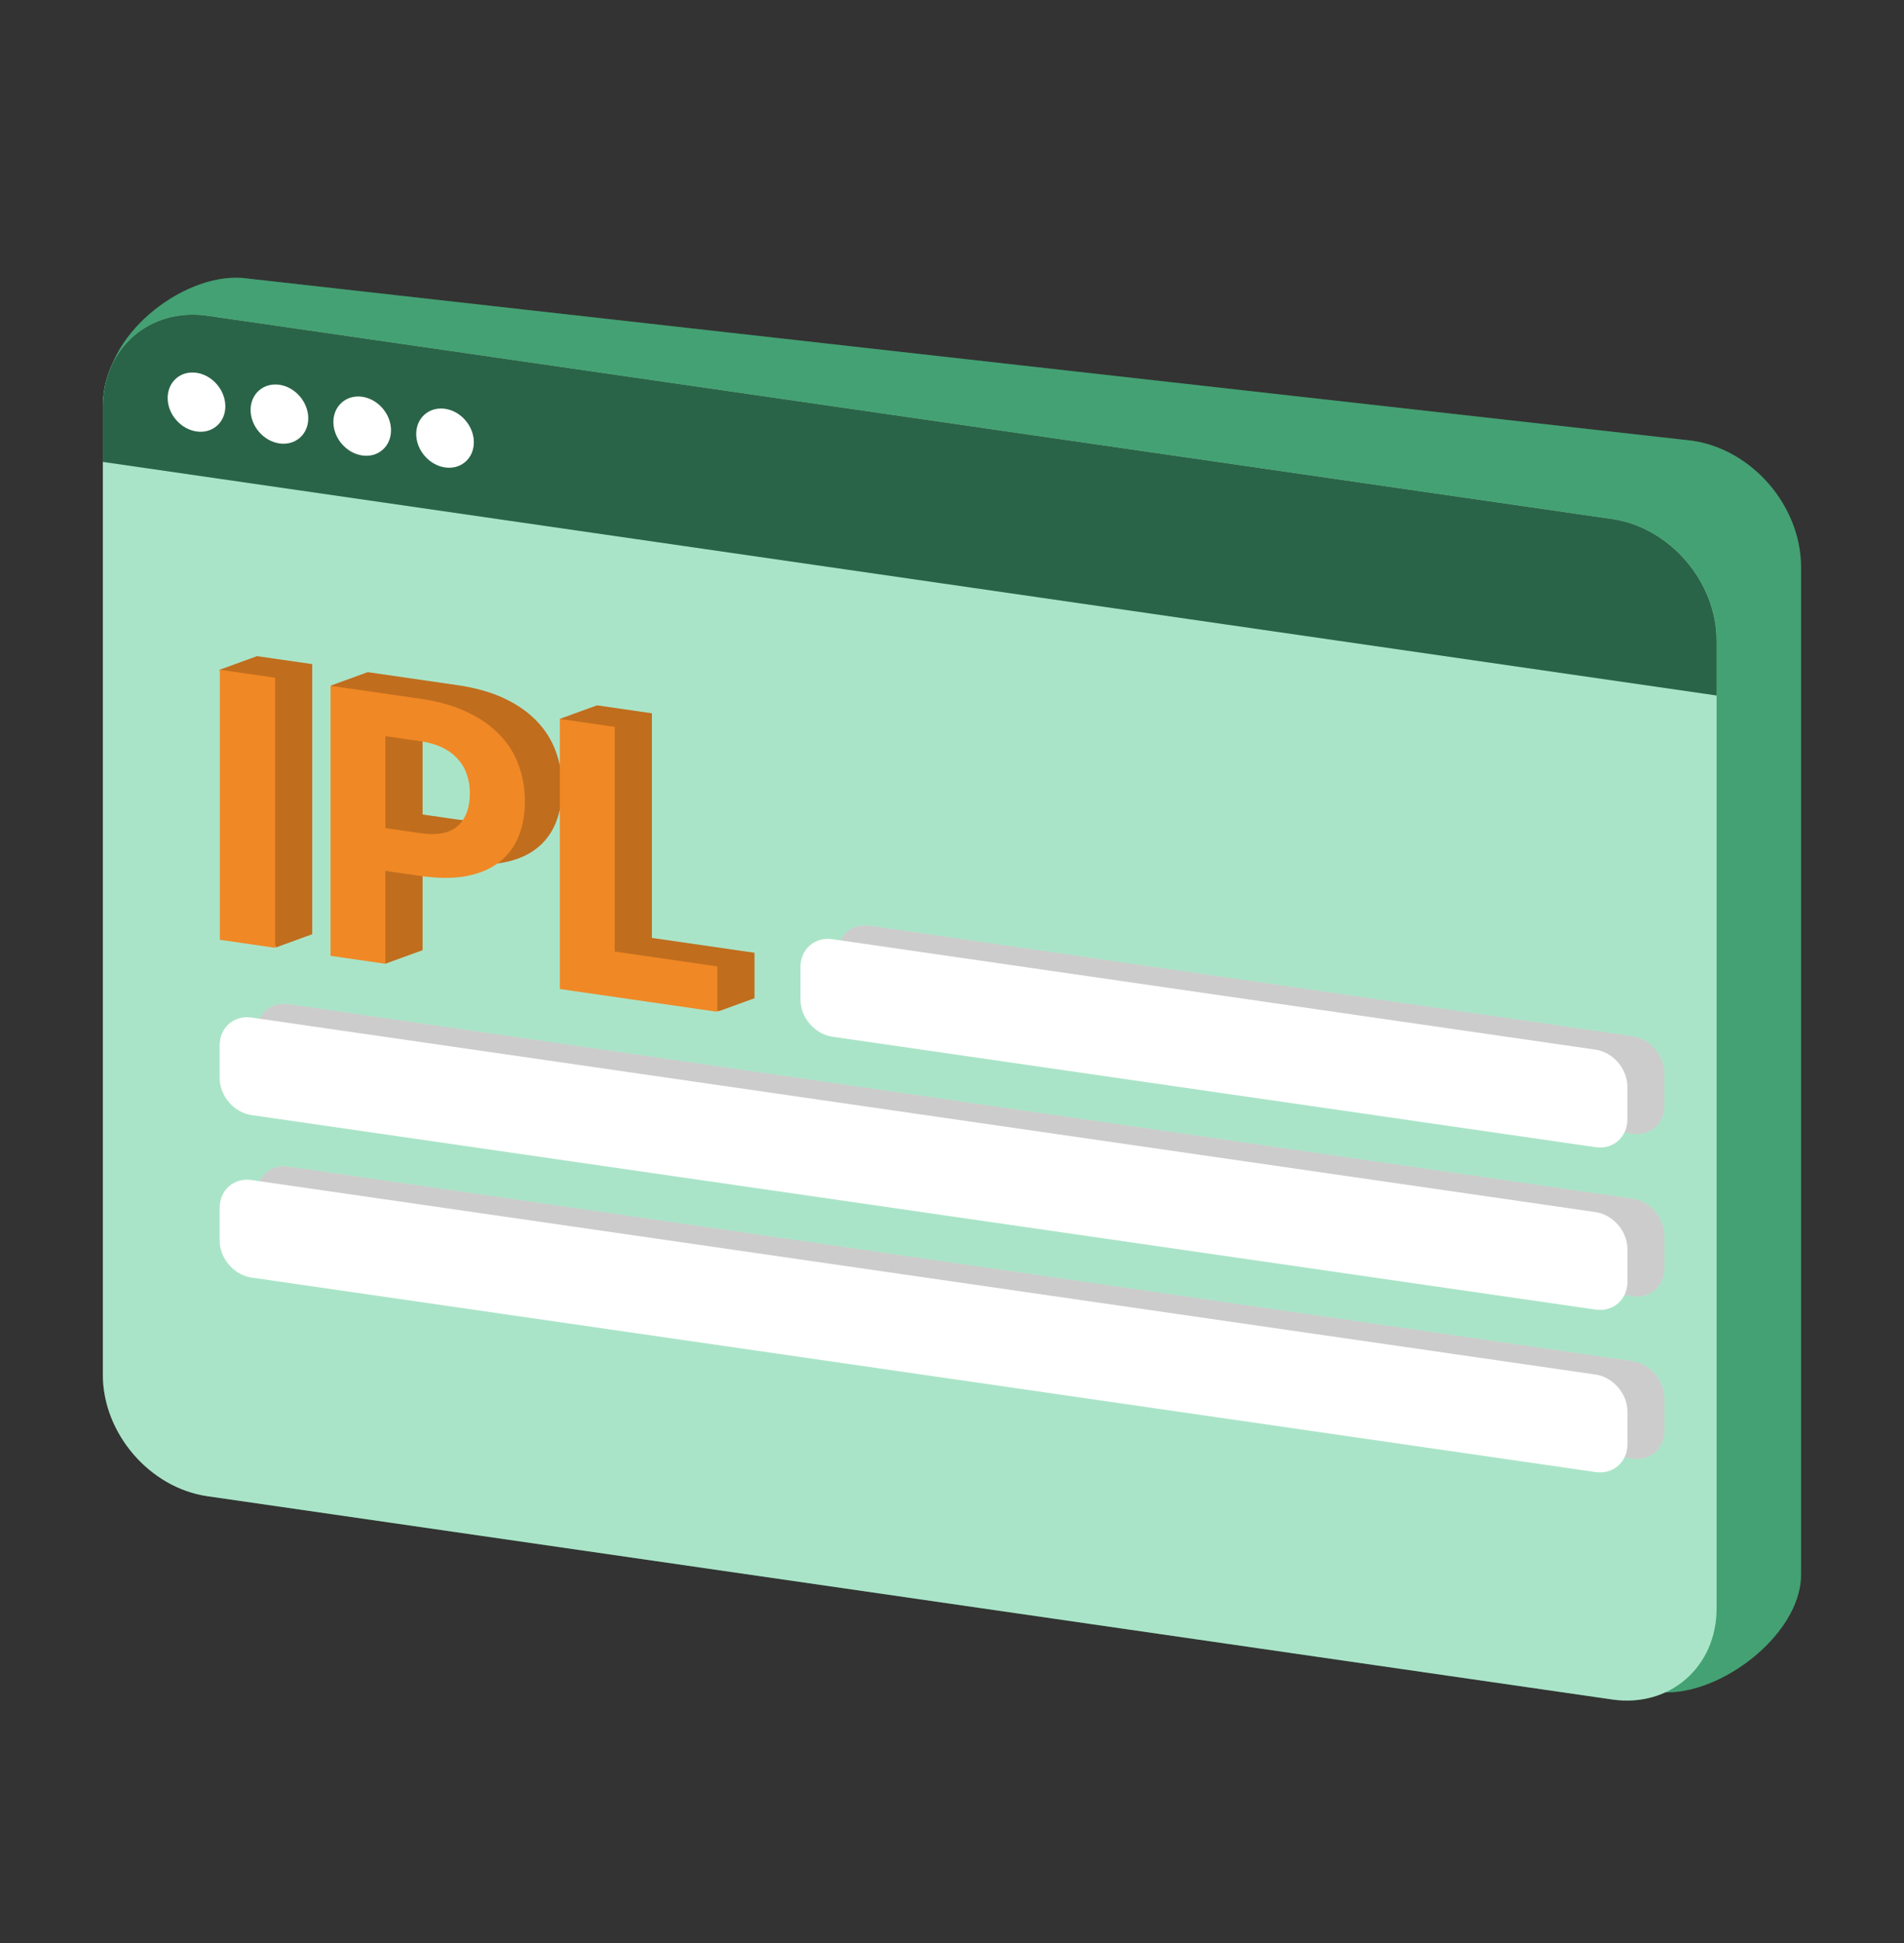 <svg width="50" height="51" viewBox="0 0 50 51" fill="none" xmlns="http://www.w3.org/2000/svg">
<rect x="0" y="0" width="50" height="51" fill="#333333" stroke="none"/>
<g clip-path="url(#clip0_1993_53894)">
<path d="M47.296 14.887V41.336C47.296 42.939 45.049 44.629 43.472 44.402L6.03 38.272C4.454 38.044 3.173 36.557 3.173 34.954L2.795 10.328C2.795 8.725 4.926 7.083 6.502 7.311L44.439 11.568C46.016 11.797 47.296 13.284 47.296 14.887Z" fill="#55C990"/>
<path d="M47.296 14.887V41.336C47.296 42.939 45.049 44.629 43.472 44.402L6.03 38.272C4.454 38.044 3.173 36.557 3.173 34.954L2.795 10.328C2.795 8.725 4.926 7.083 6.502 7.311L44.439 11.568C46.016 11.797 47.296 13.284 47.296 14.887Z" fill="black" fill-opacity="0.2"/>
<path d="M45.079 16.811V42.215C45.079 43.754 43.85 44.827 42.336 44.608L5.445 39.272C3.932 39.053 2.701 37.624 2.701 36.084V10.681C2.701 9.141 3.931 8.069 5.445 8.288L42.336 13.624C43.85 13.842 45.079 15.271 45.079 16.811Z" fill="#55C990"/>
<path d="M45.079 16.811V42.215C45.079 43.754 43.85 44.827 42.336 44.608L5.445 39.272C3.932 39.053 2.701 37.624 2.701 36.084V10.681C2.701 9.141 3.931 8.069 5.445 8.288L42.336 13.624C43.85 13.842 45.079 15.271 45.079 16.811Z" fill="white" fill-opacity="0.5"/>
<path d="M45.078 16.812V18.255L2.701 12.124V10.681C2.701 9.141 3.931 8.069 5.445 8.288L42.336 13.624C43.849 13.843 45.078 15.272 45.078 16.812Z" fill="#55C990"/>
<path d="M45.078 16.812V18.255L2.701 12.124V10.681C2.701 9.141 3.931 8.069 5.445 8.288L42.336 13.624C43.849 13.843 45.078 15.272 45.078 16.812Z" fill="black" fill-opacity="0.5"/>
<path d="M5.696 10.089C5.991 10.432 5.991 10.92 5.696 11.177C5.4 11.435 4.921 11.365 4.625 11.022C4.329 10.68 4.329 10.192 4.625 9.933C4.92 9.675 5.4 9.745 5.696 10.089Z" fill="white"/>
<path d="M7.873 10.403C8.169 10.746 8.169 11.234 7.873 11.491C7.578 11.749 7.099 11.68 6.803 11.337C6.507 10.994 6.507 10.506 6.803 10.248C7.099 9.99 7.577 10.059 7.873 10.403Z" fill="white"/>
<path d="M10.047 10.718C10.342 11.061 10.342 11.549 10.047 11.807C9.752 12.065 9.273 11.996 8.977 11.653C8.681 11.31 8.681 10.822 8.977 10.564C9.273 10.305 9.752 10.374 10.047 10.718Z" fill="white"/>
<path d="M12.222 11.033C12.517 11.376 12.517 11.864 12.222 12.121C11.927 12.379 11.448 12.31 11.152 11.967C10.856 11.624 10.856 11.136 11.152 10.879C11.448 10.621 11.927 10.689 12.222 11.033Z" fill="white"/>
<path d="M21.99 25.031C21.99 24.56 22.366 24.232 22.829 24.299L42.867 27.198C43.331 27.265 43.706 27.701 43.706 28.172V29.026C43.706 29.497 43.331 29.825 42.867 29.758L22.829 26.859C22.366 26.792 21.99 26.355 21.99 25.884V25.031Z" fill="white"/>
<path d="M21.99 25.031C21.99 24.56 22.366 24.232 22.829 24.299L42.867 27.198C43.331 27.265 43.706 27.701 43.706 28.172V29.026C43.706 29.497 43.331 29.825 42.867 29.758L22.829 26.859C22.366 26.792 21.99 26.355 21.99 25.884V25.031Z" fill="black" fill-opacity="0.2"/>
<path d="M6.736 27.089C6.736 26.617 7.112 26.29 7.575 26.357L42.868 31.462C43.331 31.529 43.707 31.966 43.707 32.437V33.29C43.707 33.761 43.331 34.089 42.868 34.022L7.575 28.916C7.112 28.849 6.736 28.413 6.736 27.942V27.089Z" fill="white"/>
<path d="M6.736 27.089C6.736 26.617 7.112 26.29 7.575 26.357L42.868 31.462C43.331 31.529 43.707 31.966 43.707 32.437V33.29C43.707 33.761 43.331 34.089 42.868 34.022L7.575 28.916C7.112 28.849 6.736 28.413 6.736 27.942V27.089Z" fill="black" fill-opacity="0.2"/>
<path d="M6.736 31.353C6.736 30.882 7.112 30.554 7.575 30.621L42.868 35.727C43.331 35.794 43.707 36.23 43.707 36.702V37.555C43.707 38.026 43.331 38.354 42.868 38.287L7.575 33.181C7.112 33.114 6.736 32.678 6.736 32.206V31.353Z" fill="white"/>
<path d="M6.736 31.353C6.736 30.882 7.112 30.554 7.575 30.621L42.868 35.727C43.331 35.794 43.707 36.23 43.707 36.702V37.555C43.707 38.026 43.331 38.354 42.868 38.287L7.575 33.181C7.112 33.114 6.736 32.678 6.736 32.206V31.353Z" fill="black" fill-opacity="0.2"/>
<path d="M8.199 24.521L7.238 24.871L5.768 17.58L6.749 17.223L8.199 17.432V24.521Z" fill="#F08825"/>
<path d="M8.199 24.521L7.238 24.871L5.768 17.58L6.749 17.223L8.199 17.432V24.521Z" fill="black" fill-opacity="0.2"/>
<path d="M12.009 21.511C12.461 21.576 12.791 21.513 12.999 21.322C13.21 21.131 13.316 20.843 13.316 20.459C13.316 20.283 13.289 20.119 13.234 19.968C13.183 19.814 13.103 19.679 12.994 19.562C12.888 19.443 12.754 19.343 12.591 19.265C12.427 19.186 12.233 19.13 12.009 19.097L11.097 18.965V21.379L12.009 21.511ZM12.009 17.984C12.486 18.053 12.898 18.169 13.244 18.333C13.593 18.498 13.879 18.699 14.103 18.936C14.327 19.171 14.492 19.436 14.598 19.731C14.707 20.027 14.761 20.339 14.761 20.668C14.761 21.017 14.705 21.328 14.593 21.601C14.481 21.875 14.311 22.099 14.084 22.275C13.857 22.451 13.57 22.572 13.224 22.639C12.879 22.703 12.474 22.702 12.009 22.634L11.097 22.502V24.94L10.118 25.296L9.656 24.732L8.694 17.993L9.656 17.643L12.009 17.984Z" fill="#F08825"/>
<path d="M12.009 21.511C12.461 21.576 12.791 21.513 12.999 21.322C13.21 21.131 13.316 20.843 13.316 20.459C13.316 20.283 13.289 20.119 13.234 19.968C13.183 19.814 13.103 19.679 12.994 19.562C12.888 19.443 12.754 19.343 12.591 19.265C12.427 19.186 12.233 19.13 12.009 19.097L11.097 18.965V21.379L12.009 21.511ZM12.009 17.984C12.486 18.053 12.898 18.169 13.244 18.333C13.593 18.498 13.879 18.699 14.103 18.936C14.327 19.171 14.492 19.436 14.598 19.731C14.707 20.027 14.761 20.339 14.761 20.668C14.761 21.017 14.705 21.328 14.593 21.601C14.481 21.875 14.311 22.099 14.084 22.275C13.857 22.451 13.57 22.572 13.224 22.639C12.879 22.703 12.474 22.702 12.009 22.634L11.097 22.502V24.94L10.118 25.296L9.656 24.732L8.694 17.993L9.656 17.643L12.009 17.984Z" fill="black" fill-opacity="0.2"/>
<path d="M19.813 25.009V26.201L18.876 26.542L15.678 25.603L14.708 18.867L15.678 18.514L17.119 18.723V24.619L19.813 25.009Z" fill="#F08825"/>
<path d="M19.813 25.009V26.201L18.876 26.542L15.678 25.603L14.708 18.867L15.678 18.514L17.119 18.723V24.619L19.813 25.009Z" fill="black" fill-opacity="0.2"/>
<path d="M21.02 25.384C21.02 24.913 21.396 24.585 21.859 24.652L41.898 27.551C42.361 27.618 42.736 28.054 42.736 28.525V29.379C42.736 29.85 42.361 30.178 41.898 30.111L21.859 27.212C21.396 27.145 21.02 26.708 21.02 26.237V25.384Z" fill="white"/>
<path d="M5.768 27.441C5.768 26.97 6.143 26.642 6.606 26.709L41.899 31.815C42.362 31.882 42.738 32.318 42.738 32.789V33.643C42.738 34.114 42.362 34.441 41.899 34.374L6.606 29.269C6.143 29.202 5.768 28.766 5.768 28.294V27.441Z" fill="white"/>
<path d="M5.768 31.706C5.768 31.235 6.143 30.907 6.606 30.974L41.899 36.079C42.362 36.147 42.738 36.583 42.738 37.054V37.907C42.738 38.379 42.362 38.706 41.899 38.639L6.606 33.534C6.143 33.467 5.768 33.03 5.768 32.559V31.706Z" fill="white"/>
<path d="M18.837 25.366V26.558L14.702 25.96V18.871L16.143 19.079V24.976L18.837 25.366Z" fill="#F08825"/>
<path d="M11.033 21.868C11.484 21.933 11.814 21.87 12.022 21.678C12.233 21.488 12.339 21.2 12.339 20.816C12.339 20.64 12.312 20.476 12.258 20.325C12.206 20.171 12.126 20.036 12.017 19.919C11.912 19.8 11.777 19.7 11.614 19.621C11.451 19.542 11.257 19.487 11.033 19.454L10.12 19.322V21.736L11.033 21.868ZM11.033 18.34C11.51 18.409 11.921 18.526 12.267 18.69C12.616 18.854 12.903 19.055 13.127 19.293C13.351 19.527 13.516 19.792 13.621 20.088C13.73 20.384 13.785 20.696 13.785 21.025C13.785 21.373 13.729 21.684 13.617 21.958C13.505 22.232 13.335 22.456 13.107 22.632C12.88 22.807 12.594 22.929 12.248 22.996C11.902 23.06 11.497 23.058 11.033 22.991L10.12 22.859V25.297L8.68 25.089V18L11.033 18.34Z" fill="#F08825"/>
<path d="M7.224 24.878L5.773 24.668V17.579L7.224 17.789V24.878Z" fill="#F08825"/>
</g>
<defs>
<clipPath id="clip0_1993_53894">
<rect width="50" height="50" fill="white" transform="translate(0 0.852)"/>
</clipPath>
</defs>
</svg>
